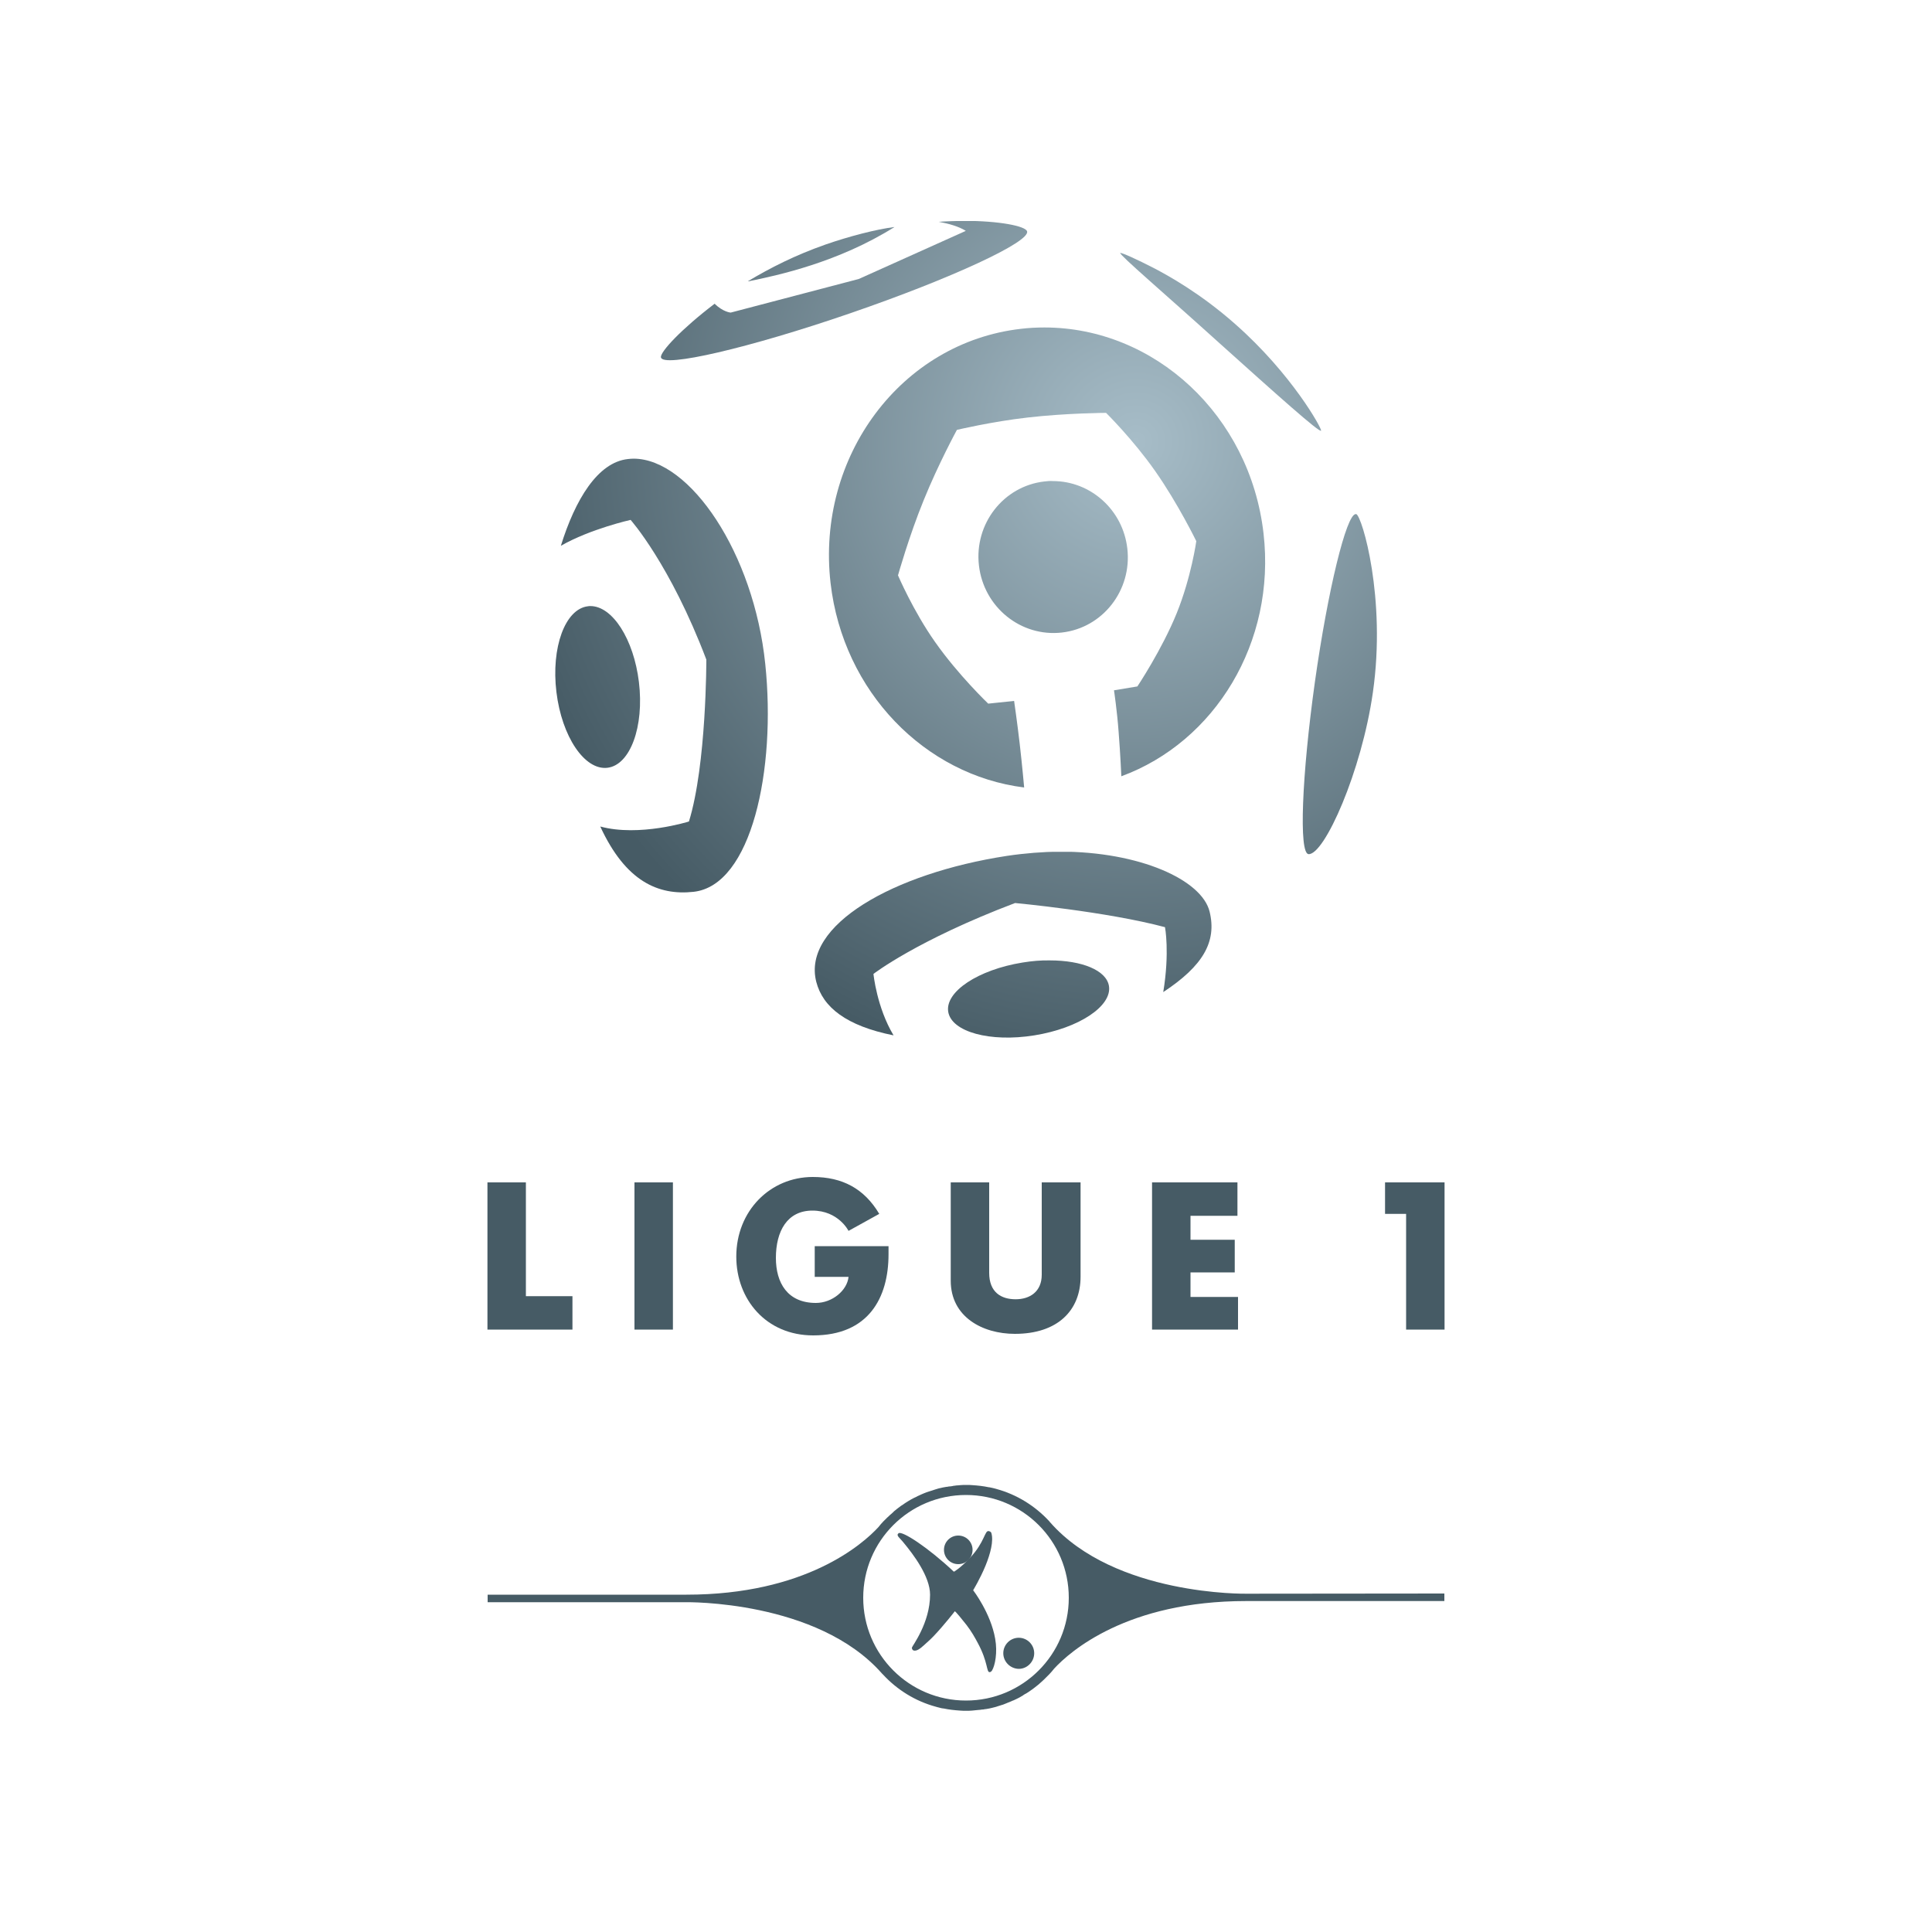 <?xml version="1.0" encoding="utf-8"?>
<!-- Generator: Adobe Illustrator 24.2.0, SVG Export Plug-In . SVG Version: 6.00 Build 0)  -->
<svg version="1.1" id="Layer_1" xmlns="http://www.w3.org/2000/svg" xmlns:xlink="http://www.w3.org/1999/xlink" x="0px" y="0px"
	 viewBox="0 0 1000 1000" style="enable-background:new 0 0 1000 1000;" xml:space="preserve">
<style type="text/css">
	.st0{clip-path:url(#SVGID_2_);fill:url(#SVGID_3_);}
	.st1{clip-path:url(#SVGID_5_);fill:url(#SVGID_6_);}
	.st2{clip-path:url(#SVGID_8_);fill:url(#SVGID_9_);}
	.st3{clip-path:url(#SVGID_11_);fill:url(#SVGID_12_);}
	.st4{clip-path:url(#SVGID_14_);fill:url(#SVGID_15_);}
	.st5{clip-path:url(#SVGID_17_);fill:url(#SVGID_18_);}
	.st6{clip-path:url(#SVGID_20_);fill:url(#SVGID_21_);}
	.st7{clip-path:url(#SVGID_23_);fill:url(#SVGID_24_);}
	.st8{clip-path:url(#SVGID_26_);fill:url(#SVGID_27_);}
	.st9{clip-path:url(#SVGID_29_);fill:url(#SVGID_30_);}
	.st10{fill:#465B65;}
</style>
<g>
	<g>
		<defs>
			<path id="SVGID_1_" d="M325,237.6c-15.7,1.7-27.3,21.1-34.7,44.9c15.4-8.8,36.1-13.4,36.1-13.4s20.4,22.8,39.2,72.3
				c0,0,0.1,54.3-9,83.8c0,0-25.7,8.1-45.9,2.6c13.1,28.4,30,35.8,48.3,33.8c30-3.3,42.8-63.2,37.1-117.9
				c-5.9-57.3-38.9-106.3-68.2-106.3C326.9,237.4,325.9,237.5,325,237.6"/>
		</defs>
		<clipPath id="SVGID_2_">
			<use xlink:href="#SVGID_1_"  style="overflow:visible;"/>
		</clipPath>
		
			<radialGradient id="SVGID_3_" cx="78.929" cy="1092.209" r="0.732" gradientTransform="matrix(454.802 0 0 454.802 -35308.617 -496508.125)" gradientUnits="userSpaceOnUse">
			<stop  offset="0" style="stop-color:#A7BDC8"/>
			<stop  offset="1" style="stop-color:#465B65"/>
		</radialGradient>
		<rect x="290.3" y="237.4" class="st0" width="111.4" height="226.2"/>
	</g>
	<g>
		<defs>
			<path id="SVGID_4_" d="M304.3,313.8c-11.8,1.4-19.1,21.3-16.3,44.4c2.8,23.1,14.6,40.6,26.4,39.2c11.8-1.4,19.1-21.3,16.3-44.4
				c-2.7-22.2-13.7-39.3-25.1-39.3C305.2,313.7,304.7,313.7,304.3,313.8"/>
		</defs>
		<clipPath id="SVGID_5_">
			<use xlink:href="#SVGID_4_"  style="overflow:visible;"/>
		</clipPath>
		
			<radialGradient id="SVGID_6_" cx="78.929" cy="1092.207" r="0.735" gradientTransform="matrix(454.813 0 0 454.813 -35309.246 -496520.25)" gradientUnits="userSpaceOnUse">
			<stop  offset="0" style="stop-color:#A7BDC8"/>
			<stop  offset="1" style="stop-color:#465B65"/>
		</radialGradient>
		<rect x="285.1" y="313.7" class="st1" width="48.3" height="85.1"/>
	</g>
	<g>
		<defs>
			<path id="SVGID_7_" d="M540.6,249.2c-21.2,2.4-36.4,21.9-33.9,43.5c2.5,21.6,21.7,37.1,42.9,34.7c21.2-2.4,36.4-21.9,33.9-43.5
				c-2.3-20.1-19.1-34.9-38.5-34.9C543.6,248.9,542.1,249,540.6,249.2"/>
		</defs>
		<clipPath id="SVGID_8_">
			<use xlink:href="#SVGID_7_"  style="overflow:visible;"/>
		</clipPath>
		
			<radialGradient id="SVGID_9_" cx="78.927" cy="1092.209" r="0.73" gradientTransform="matrix(454.824 0 0 454.824 -35310.172 -496532.188)" gradientUnits="userSpaceOnUse">
			<stop  offset="0" style="stop-color:#A7BDC8"/>
			<stop  offset="1" style="stop-color:#465B65"/>
		</radialGradient>
		<rect x="504.2" y="248.9" class="st2" width="81.8" height="80.9"/>
	</g>
	<g>
		<defs>
			<path id="SVGID_10_" d="M528.4,170.2c-61.9,7.1-106,66-98.5,131.6c6.5,56.4,49,99.4,100.2,105.8c0,0-1-11.3-2.3-22.6
				c-1.3-11.2-2.9-22.2-2.9-22.2l-13.4,1.4c0,0-15.5-14.8-27.5-31.9c-11.3-16-19.2-34.5-19.2-34.5s5.7-20.3,13.3-38.9
				c7.7-19,17.2-36.4,17.2-36.4s18.1-4.3,36.7-6.4c19.9-2.3,40.5-2.4,40.5-2.4s13.9,13.7,25.4,30.1c11.8,16.8,21.3,36.3,21.3,36.3
				s-2.6,18.6-10.1,37.2c-7.7,19-20.4,38-20.4,38l-12.1,2c0,0,1.6,10.6,2.4,21.6c0.9,11.5,1.4,22.9,1.4,22.9
				c48.4-17.8,80.1-69.3,73.6-125.7c-7-61.2-56.5-106.6-113.4-106.6C536.6,169.5,532.5,169.7,528.4,170.2"/>
		</defs>
		<clipPath id="SVGID_11_">
			<use xlink:href="#SVGID_10_"  style="overflow:visible;"/>
		</clipPath>
		
			<radialGradient id="SVGID_12_" cx="78.929" cy="1092.209" r="0.733" gradientTransform="matrix(454.807 0 0 454.807 -35309.051 -496513.406)" gradientUnits="userSpaceOnUse">
			<stop  offset="0" style="stop-color:#A7BDC8"/>
			<stop  offset="1" style="stop-color:#465B65"/>
		</radialGradient>
		<rect x="422.4" y="169.5" class="st3" width="238.2" height="238.2"/>
	</g>
	<g>
		<defs>
			<path id="SVGID_13_" d="M579.8,130.9c-0.3,1.2,23.3,21.3,51.7,47c28.5,25.6,51.8,46.5,52.3,45c0.4-1.1-15.1-29.3-44.5-55.2
				c-18.2-16.1-35-25.2-41.4-28.6c-10.1-5.2-16.9-8.2-18.1-8.2C579.9,130.9,579.8,130.9,579.8,130.9"/>
		</defs>
		<clipPath id="SVGID_14_">
			<use xlink:href="#SVGID_13_"  style="overflow:visible;"/>
		</clipPath>
		
			<radialGradient id="SVGID_15_" cx="78.929" cy="1092.209" r="0.733" gradientTransform="matrix(454.806 0 0 454.806 -35309.211 -496513.219)" gradientUnits="userSpaceOnUse">
			<stop  offset="0" style="stop-color:#A7BDC8"/>
			<stop  offset="1" style="stop-color:#465B65"/>
		</radialGradient>
		<rect x="579.5" y="130.9" class="st4" width="104.8" height="93.6"/>
	</g>
	<g>
		<defs>
			<path id="SVGID_16_" d="M427.2,126.6c-15.4,5.4-28.5,12-40.3,19.1c16-3.2,47.1-10,76.1-28.2C453.8,118.6,439.2,122.4,427.2,126.6
				"/>
		</defs>
		<clipPath id="SVGID_17_">
			<use xlink:href="#SVGID_16_"  style="overflow:visible;"/>
		</clipPath>
		
			<radialGradient id="SVGID_18_" cx="78.928" cy="1092.208" r="0.731" gradientTransform="matrix(454.81 0 0 454.81 -35309.48 -496517.125)" gradientUnits="userSpaceOnUse">
			<stop  offset="0" style="stop-color:#A7BDC8"/>
			<stop  offset="1" style="stop-color:#465B65"/>
		</radialGradient>
		<rect x="386.8" y="117.4" class="st5" width="76.1" height="28.2"/>
	</g>
	<g>
		<defs>
			<path id="SVGID_19_" d="M485.9,114.8c5,0.9,10.4,2.4,14,4.7l-55.4,24.9l-66.3,17.4c0,0-4-0.3-8.3-4.6
				c-17.2,13.1-28.2,24.9-27.8,27.7c0.6,5.7,45.8-4.8,98.1-22.8c52.3-18,93.3-37,91.4-42.4c-0.9-2.7-14.3-5.4-32.9-5.4
				C494.6,114.4,490.3,114.5,485.9,114.8"/>
		</defs>
		<clipPath id="SVGID_20_">
			<use xlink:href="#SVGID_19_"  style="overflow:visible;"/>
		</clipPath>
		
			<radialGradient id="SVGID_21_" cx="78.928" cy="1092.209" r="0.733" gradientTransform="matrix(454.818 0 0 454.818 -35309.941 -496525.312)" gradientUnits="userSpaceOnUse">
			<stop  offset="0" style="stop-color:#A7BDC8"/>
			<stop  offset="1" style="stop-color:#465B65"/>
		</radialGradient>
		<rect x="341.7" y="114.4" class="st6" width="191.7" height="76.2"/>
	</g>
	<g>
		<defs>
			<path id="SVGID_22_" d="M680.6,352.9c-6.8,48.6-8.4,88.9-3.3,89.2c8.2,0.5,27.5-42.9,33.3-83.7c7-48.8-5.6-91.2-8.6-92.3
				c-0.1,0-0.2,0-0.3,0C696.9,266.1,687.3,305.3,680.6,352.9"/>
		</defs>
		<clipPath id="SVGID_23_">
			<use xlink:href="#SVGID_22_"  style="overflow:visible;"/>
		</clipPath>
		
			<radialGradient id="SVGID_24_" cx="78.927" cy="1092.208" r="0.731" gradientTransform="matrix(454.817 0 0 454.817 -35309.445 -496523.969)" gradientUnits="userSpaceOnUse">
			<stop  offset="0" style="stop-color:#A7BDC8"/>
			<stop  offset="1" style="stop-color:#465B65"/>
		</radialGradient>
		<rect x="672.2" y="266.1" class="st7" width="45.3" height="176.5"/>
	</g>
	<g>
		<defs>
			<path id="SVGID_25_" d="M521.2,443c-58.8,9-106.2,35.9-98.7,65.2c3.4,13.2,15.6,22.8,40,27.7c-8.7-14.5-10.4-31.8-10.4-31.8
				s22.4-17.4,73.3-36.7c0,0,47.3,4.4,77.6,12.5c0,0,2.5,12.9-0.9,33.6c20.5-13.5,27.8-26,24-41.6c-4-16.5-36.2-31.1-77.5-31.1
				C539.8,440.9,530.6,441.6,521.2,443"/>
		</defs>
		<clipPath id="SVGID_26_">
			<use xlink:href="#SVGID_25_"  style="overflow:visible;"/>
		</clipPath>
		
			<radialGradient id="SVGID_27_" cx="78.928" cy="1092.209" r="0.733" gradientTransform="matrix(454.805 0 0 454.805 -35308.938 -496511.281)" gradientUnits="userSpaceOnUse">
			<stop  offset="0" style="stop-color:#A7BDC8"/>
			<stop  offset="1" style="stop-color:#465B65"/>
		</radialGradient>
		<rect x="415" y="440.9" class="st8" width="214.8" height="95"/>
	</g>
	<g>
		<defs>
			<path id="SVGID_28_" d="M529.3,498.2c-23,3.7-40.2,15.1-38.5,25.5c1.7,10.4,21.6,15.9,44.6,12.2c23-3.7,40.2-15.1,38.6-25.5
				c-1.3-8.2-14-13.3-30.6-13.3C538.9,497,534.2,497.4,529.3,498.2"/>
		</defs>
		<clipPath id="SVGID_29_">
			<use xlink:href="#SVGID_28_"  style="overflow:visible;"/>
		</clipPath>
		
			<radialGradient id="SVGID_30_" cx="78.927" cy="1092.211" r="0.73" gradientTransform="matrix(454.794 0 0 454.794 -35307.777 -496499.125)" gradientUnits="userSpaceOnUse">
			<stop  offset="0" style="stop-color:#A7BDC8"/>
			<stop  offset="1" style="stop-color:#465B65"/>
		</radialGradient>
		<rect x="489.1" y="497" class="st9" width="86.5" height="42.5"/>
	</g>
	<g>
		<polygon class="st10" points="252.3,688.2 252.3,612 272.2,612 272.2,670.9 296.3,670.9 296.3,688.2 252.3,688.2 		"/>
		<rect x="328.4" y="612" class="st10" width="19.9" height="76.2"/>
		<path class="st10" d="M420.7,609.2c15.3,0,26.6,6,34.4,19.1l-15.9,8.8c0,0-5.2-10.5-18.7-10.5c-13,0-18.9,10.6-18.9,24.5
			c0,12.9,6,23.3,20.7,23.3c8.5,0,16.2-6.5,16.9-13.5h-17.5v-15.9h38.2v4.2c0,22.6-10.4,42-39,42c-24.3,0-39.8-18.6-39.8-40.8
			C381.1,626.8,398.6,609.2,420.7,609.2"/>
		<path class="st10" d="M512,612v46.8c0,10.1,6.2,13.7,13.7,13.7c7.3,0,13.5-3.9,13.5-12.7V612h20.1v48.8c0,17.4-11.8,29.6-34,29.6
			c-16.8,0-33.2-8.8-33.2-27.5V612L512,612L512,612z"/>
		<polygon class="st10" points="596.3,612 640.5,612 640.5,629.3 616.2,629.3 616.2,641.7 639.1,641.7 639.1,658.6 616.2,658.6 
			616.2,671.3 640.8,671.3 640.8,688.2 596.3,688.2 		"/>
		<polygon class="st10" points="716.9,612 747.7,612 747.7,688.2 727.8,688.2 727.8,628.3 716.9,628.3 		"/>
		<path class="st10" d="M645.1,824.9c0,0-68.1,1.2-101.6-37c-0.1-0.1-0.1-0.2-0.2-0.2c0-0.1-0.1-0.1-0.1-0.2c0,0-0.1-0.1-0.1-0.1
			c-7.3-7.9-16.7-13.8-27.3-16.7c-0.2-0.1-0.5-0.1-0.7-0.2c-0.4-0.1-0.8-0.2-1.2-0.3c-0.6-0.1-1.2-0.3-1.9-0.4c-0.1,0-0.1,0-0.2,0
			c-2.8-0.6-5.6-0.9-8.6-1.1c-1-0.1-2-0.1-3-0.1c-1,0-2.1,0-3.1,0.1c-0.3,0-0.7,0.1-1,0.1c-0.7,0-1.4,0.1-2,0.2
			c-0.4,0-0.8,0.1-1.2,0.2c-0.6,0.1-1.2,0.2-1.8,0.2c-0.4,0.1-0.9,0.2-1.3,0.2c-0.6,0.1-1.1,0.2-1.7,0.3c-0.4,0.1-0.9,0.2-1.3,0.3
			c-0.5,0.1-1.1,0.2-1.6,0.4c-0.4,0.1-0.9,0.3-1.3,0.4c-0.5,0.2-1,0.3-1.5,0.5c-0.4,0.1-0.9,0.3-1.3,0.4c-0.5,0.2-1,0.3-1.5,0.5
			c-0.4,0.2-0.9,0.3-1.3,0.5c-0.5,0.2-1,0.4-1.4,0.6c-0.4,0.2-0.9,0.4-1.3,0.6c-0.5,0.2-0.9,0.4-1.4,0.7c-0.4,0.2-0.8,0.4-1.3,0.6
			c-0.4,0.2-0.9,0.5-1.3,0.7c-0.4,0.2-0.8,0.5-1.2,0.7c-0.4,0.2-0.8,0.5-1.3,0.8c-0.4,0.3-0.8,0.5-1.2,0.8c-0.4,0.3-0.8,0.6-1.2,0.8
			c-0.4,0.3-0.8,0.5-1.1,0.8c-0.4,0.3-0.8,0.6-1.2,0.9c-0.4,0.3-0.7,0.6-1.1,0.9c-0.4,0.3-0.8,0.6-1.1,1c-0.3,0.3-0.7,0.6-1,0.9
			c-0.4,0.3-0.8,0.7-1.1,1c-0.3,0.3-0.7,0.6-1,0.9c-0.4,0.4-0.7,0.8-1.1,1.1c-0.3,0.3-0.5,0.5-0.8,0.8c0,0,0,0,0,0
			c-0.9,0.9-1.7,1.9-2.5,2.9c-8.2,8.9-37.7,35-99.4,35H252.4v3.9h102.6c0,0,68-1.2,101.5,36.9c0.1,0.1,0.2,0.2,0.3,0.3
			c0,0,0.1,0.1,0.1,0.1c0,0,0.1,0.1,0.1,0.1c7.3,7.9,16.7,13.8,27.4,16.7c0.2,0.1,0.5,0.1,0.7,0.2c0.4,0.1,0.8,0.2,1.2,0.3
			c0.6,0.2,1.2,0.3,1.9,0.4c0.1,0,0.1,0,0.2,0c2.8,0.6,5.6,0.9,8.6,1.1c1,0.1,2,0.1,3,0.1c1,0,2.1,0,3.1-0.1c0.3,0,0.7-0.1,1-0.1
			c0.7-0.1,1.4-0.1,2-0.2c0.4,0,0.8-0.1,1.2-0.1c0.6-0.1,1.2-0.2,1.8-0.2c0.4-0.1,0.8-0.2,1.3-0.2c0.6-0.1,1.1-0.2,1.7-0.3
			c0.4-0.1,0.8-0.2,1.3-0.3c0.5-0.1,1.1-0.3,1.6-0.4c0.4-0.1,0.8-0.2,1.3-0.4c0.5-0.2,1.1-0.3,1.6-0.5c0.4-0.1,0.8-0.3,1.3-0.4
			c0.5-0.2,1-0.4,1.5-0.6c0.4-0.2,0.8-0.3,1.2-0.5c0.5-0.2,1-0.4,1.5-0.6c0.4-0.2,0.8-0.4,1.2-0.5c0.5-0.2,1-0.5,1.5-0.7
			c0.4-0.2,0.8-0.4,1.2-0.6c0.5-0.3,1-0.5,1.4-0.8c0.4-0.2,0.8-0.4,1.1-0.7c0.5-0.3,0.9-0.6,1.4-0.8c0.4-0.2,0.7-0.5,1.1-0.7
			c0.5-0.3,0.9-0.6,1.3-0.9c0.3-0.2,0.7-0.5,1-0.7c0.4-0.3,0.9-0.7,1.3-1c0.3-0.3,0.7-0.5,1-0.8c0.4-0.3,0.9-0.7,1.3-1.1
			c0.3-0.3,0.6-0.5,0.9-0.8c0.4-0.4,0.9-0.8,1.3-1.2c0.3-0.3,0.5-0.5,0.8-0.8c0.4-0.4,0.9-0.9,1.3-1.3c0.2-0.2,0.4-0.4,0.6-0.6
			c0,0,0,0,0,0c0.9-0.9,1.7-1.9,2.5-2.9c8.2-8.9,37.7-35,99.4-35h102.6v-3.9L645.1,824.9L645.1,824.9z M500,880.2
			c-29.4,0-53.2-23.8-53.2-53.2c0-29.4,23.8-53.2,53.2-53.2c29.4,0,53.2,23.8,53.2,53.2C553.2,856.4,529.4,880.2,500,880.2"/>
		<path class="st10" d="M465.1,793.6c1.8-1.4,15.2,7.3,28.6,19.9c0.1,0.1,3.4-1.9,8.3-7.1c7.8-8.2,7.6-14.4,9.8-13.9
			c0.4,0.1,1.1,0.3,1.3,0.9c1.3,4.1-0.5,10.9-3,17c-2.8,6.8-6.4,12.7-6.4,12.7s9.1,11.8,11.4,25.1c1.3,7.2-0.1,13.9-1.6,16.4
			c-0.4,0.7-1,0.9-1.3,0.9c-1.7,0-0.7-5.1-6.1-15.1c-1.5-2.8-3.2-5.9-5.9-9.4c-6-7.6-6-7-6-7s-5.4,7-10.9,12.8
			c-1.8,1.9-3.6,3.4-5.1,4.8c-2,1.8-3.7,3.1-5.3,2.7c-0.5-0.1-1-0.9-0.9-1.5c0.1-0.8,9.4-12.7,9.4-27.4c0-9.5-8.8-21-13.6-26.8
			C465.7,795.9,463.6,794.8,465.1,793.6"/>
		<path class="st10" d="M519.3,855.7c0-4.4,3.6-8,8-8c4.4,0,8,3.6,8,8c0,4.4-3.6,8.1-8,8.1C522.9,863.7,519.3,860.1,519.3,855.7"/>
		<path class="st10" d="M488.6,802.2c0-4.1,3.3-7.4,7.4-7.4c4.1,0,7.4,3.3,7.4,7.4c0,4.1-3.3,7.4-7.4,7.4
			C491.9,809.6,488.6,806.3,488.6,802.2"/>
	</g>
</g>
</svg>
